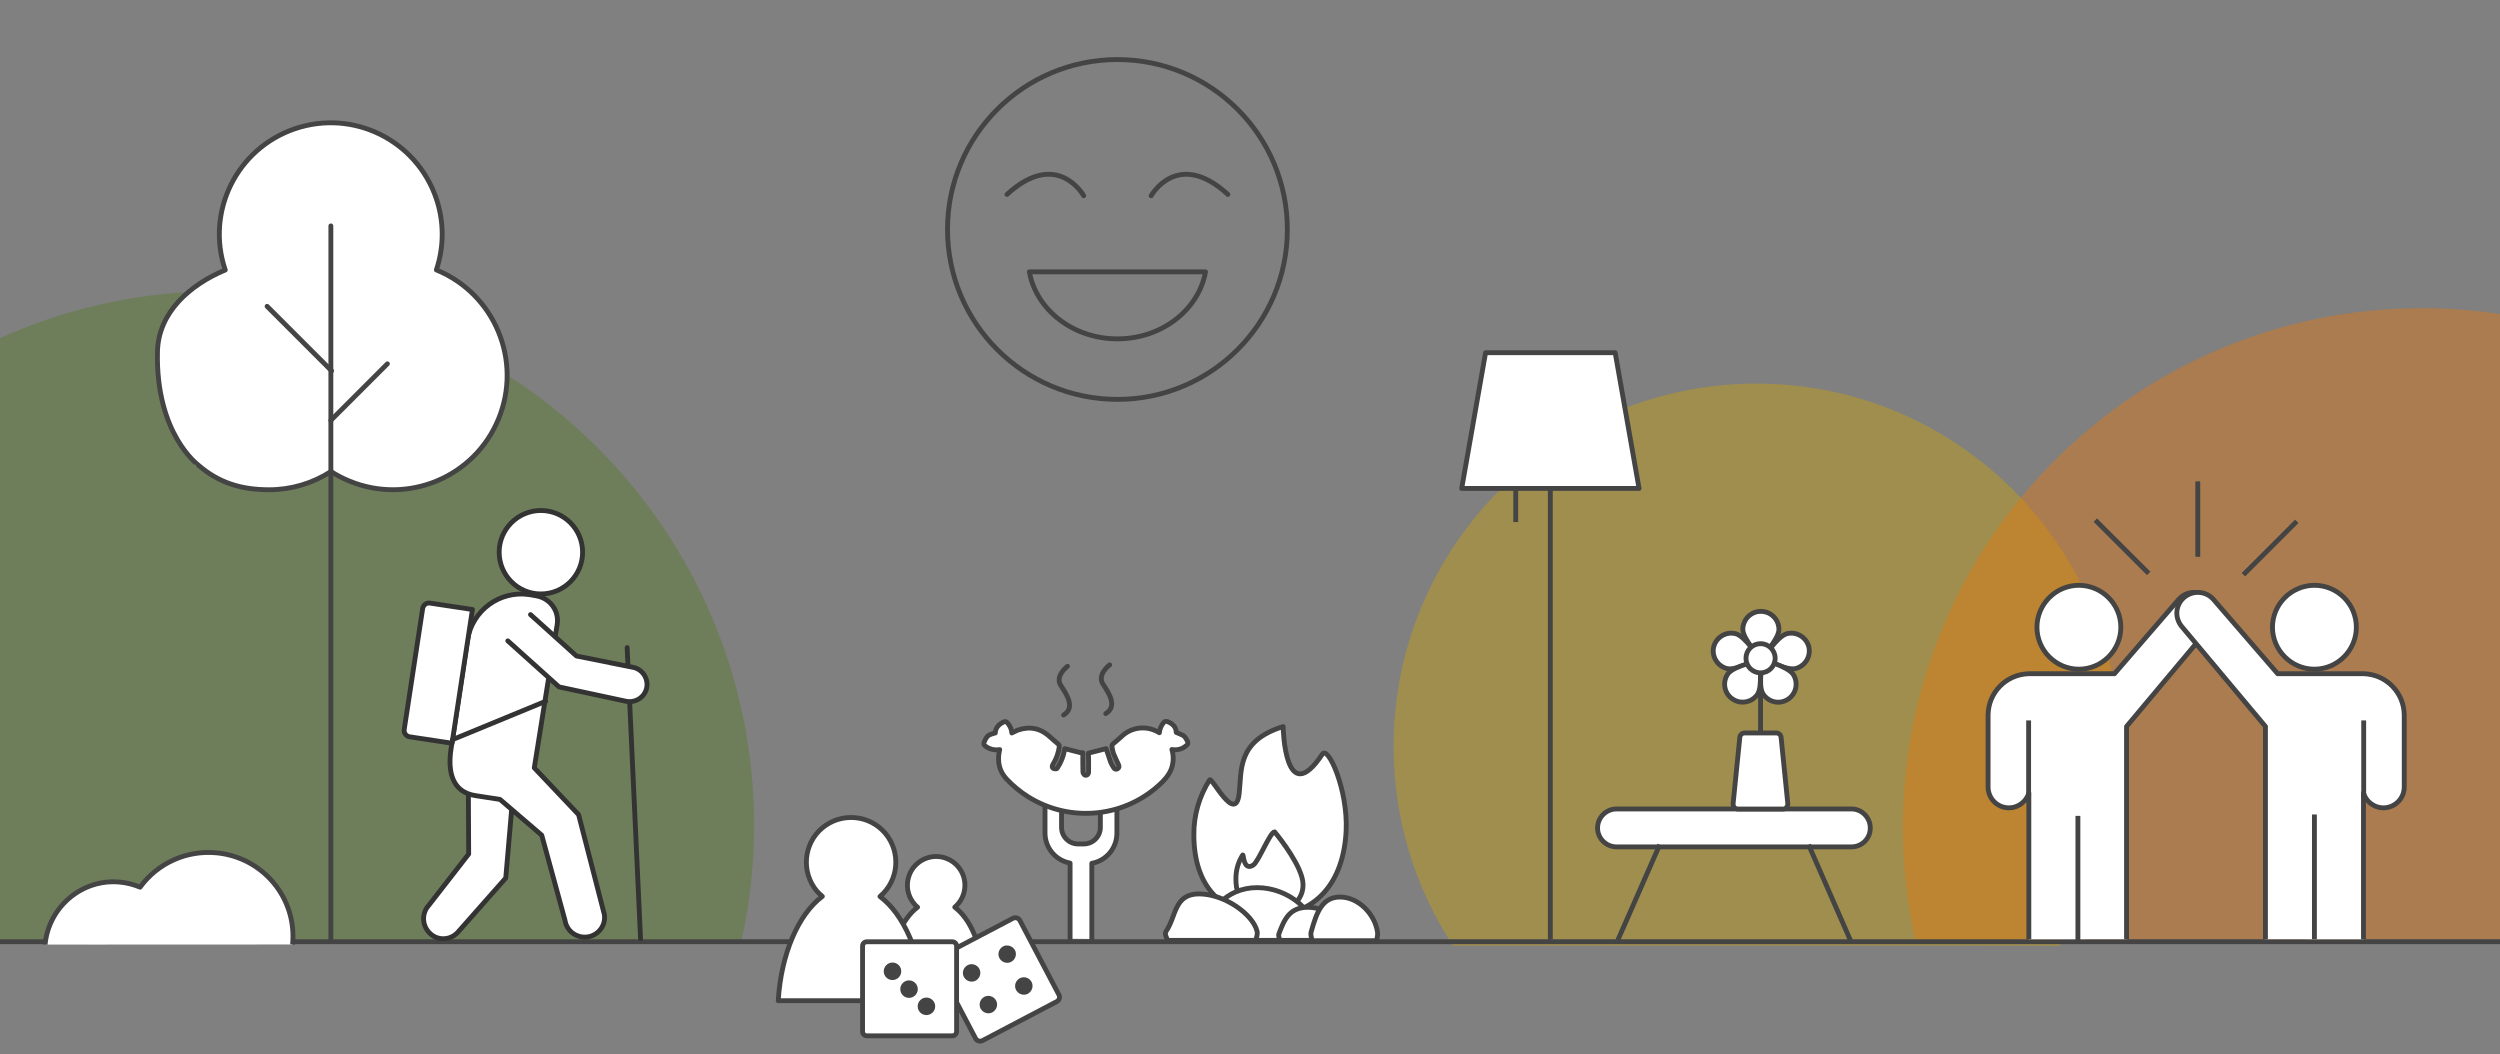 <?xml version="1.0" encoding="utf-8"?>
<!-- Generator: Adobe Illustrator 27.0.1, SVG Export Plug-In . SVG Version: 6.00 Build 0)  -->
<!DOCTYPE svg PUBLIC "-//W3C//DTD SVG 1.1//EN" "http://www.w3.org/Graphics/SVG/1.1/DTD/svg11.dtd">
<svg version="1.1" id="Ebene_1" xmlns:x="http://ns.adobe.com/Extensibility/1.0/" xmlns:i="http://ns.adobe.com/AdobeIllustrator/10.0/" xmlns:graph="http://ns.adobe.com/Graphs/1.0/"
	 xmlns="http://www.w3.org/2000/svg" xmlns:xlink="http://www.w3.org/1999/xlink" x="0px" y="0px" viewBox="0 0 2312.9 975.4"
	 style="enable-background:new 0 0 2312.9 975.4;" xml:space="preserve">
<rect x="0" y="0" width="2312.9" height="975.4" fill="#808080" stroke="none"/>
<style type="text/css">
	.st0{opacity:0.4;enable-background:new    ;}
	.st1{fill:#CEA302;}
	.st2{opacity:0.4;fill:#EC7705;enable-background:new    ;}
	.st3{opacity:0.4;}
	.st4{fill:#557B20;}
	.st5{fill:none;stroke:#444444;stroke-width:4.5;stroke-linecap:round;stroke-linejoin:round;}
	.st6{fill:#FFFFFF;stroke:#444444;stroke-width:4.5;stroke-linejoin:round;}
	.st7{fill:#444444;}
	.st8{fill:none;stroke:#444444;stroke-width:4.5;stroke-linejoin:round;}
	.st9{fill:#FFFFFF;stroke:#444444;stroke-width:4.5;stroke-linecap:round;stroke-linejoin:round;}
	.st10{fill:#FFFFFF;stroke:#333333;stroke-width:4.5;stroke-linecap:round;stroke-linejoin:round;stroke-miterlimit:10;}
	.st11{fill:none;stroke:#333333;stroke-width:4.5;stroke-linecap:round;stroke-linejoin:round;stroke-miterlimit:10;}
</style>
<g id="Ebene_3">
	<g id="Gruppe_1317" class="st0">
		<path id="Pfad_1782" class="st1" d="M1905.9,875c36-54.7,55.1-118.8,55-184.2c0-185.5-150.4-335.9-335.9-335.9
			s-335.7,150.5-335.7,335.8c-0.1,65.4,19,129.5,55,184.2L1905.9,875z"/>
	</g>
	<path class="st2" d="M2465.4,340.8c-67-35.6-143.6-55.7-224.7-55.7c-265.3,0-480.2,215-480.2,480.2c0,35,3.8,69.8,11.3,104h693.6
		V340.8z"/>
	<g class="st3">
		<path id="Pfad_1857_00000036250090509108732950000007553321125522322564_" class="st4" d="M685.9,870.9
			c7.8-35.2,11.8-71.2,11.8-107.1c0-273-221.5-494.5-494.5-494.5s-494.6,221.3-494.6,494.5c0,36,3.9,72,11.8,107.1H685.9z"/>
	</g>
</g>
<g id="Ebene_1_00000124155268483151822800000008301864110837831865_">
</g>
<line id="Linie_206" class="st5" x1="270.7" y1="871.2" x2="2312.9" y2="871.2"/>
<line id="Linie_206_00000118355535134829971400000009998252841897229475_" class="st5" x1="83.6" y1="871.2" x2="0" y2="871.2"/>
<path class="st6" d="M270.7,873.8c4.1-43-27.4-80.7-70.4-84.8c-27.5-2.6-54.4,9.4-70.7,31.8c-5.9-2.5-12.2-4.1-18.7-4.7
	C76,812.7,45,839,41.7,873.9"/>
<g>
	<path id="Pfad_1842" class="st6" d="M848.9,839.3c-14.2,10.7-24.6,34.2-26.3,62.1h86.9c-1.6-27.9-12-51.5-26.2-62.1
		c11.2-9.5,12.6-26.3,3.1-37.5s-26.3-12.6-37.5-3.1s-12.6,26.3-3.1,37.5C846.6,837.3,847.7,838.4,848.9,839.3z"/>
	<path id="Pfad_1844" class="st6" d="M760.8,829.3c-22.1,16.5-38.2,53.1-40.8,96.5h134.9c-2.6-43.5-18.7-79.9-40.8-96.4
		c17.5-14.8,19.6-40.9,5-58.4c-14.8-17.5-40.9-19.6-58.4-5c-17.5,14.8-19.6,40.9-5,58.4C757.3,826.2,759,827.8,760.8,829.3
		L760.8,829.3z"/>
	<path id="Pfad_1846" class="st6" d="M977.7,926.6L909,962.7c-2.3,1.2-5.2,0.3-6.4-1.9l-36.1-68.7c-1.2-2.3-0.3-5.2,1.9-6.4l0,0
		l68.7-36.1c2.3-1.2,5.2-0.3,6.4,1.9l36.1,68.7C980.9,922.5,980.1,925.3,977.7,926.6L977.7,926.6z"/>
	<path id="Pfad_1847" class="st7" d="M906.1,896.4c2,3.9,0.5,8.7-3.5,10.9c-3.9,2-8.7,0.5-10.9-3.5c-2-3.9-0.5-8.7,3.5-10.9l0,0
		C899.2,890.9,904,892.4,906.1,896.4L906.1,896.4"/>
	<path id="Pfad_1848" class="st7" d="M939,879c2,3.9,0.5,8.7-3.5,10.9c-3.9,2-8.7,0.5-10.9-3.5c-2-3.9-0.5-8.7,3.5-10.9l0,0
		C932,873.6,936.8,875.2,939,879L939,879"/>
	<path id="Pfad_1849" class="st7" d="M921.6,925.7c2,3.9,0.5,8.7-3.5,10.9c-3.9,2-8.7,0.5-10.9-3.5c-2-3.9-0.5-8.7,3.5-10.9l0,0
		C914.7,920.2,919.5,921.8,921.6,925.7L921.6,925.7"/>
	<path id="Pfad_1850" class="st7" d="M954.4,908.5c2,3.9,0.5,8.7-3.5,10.9c-3.9,2-8.7,0.5-10.9-3.5c-2-3.9-0.5-8.7,3.5-10.9l0,0
		C947.5,903,952.3,904.5,954.4,908.5L954.4,908.5"/>
	<path id="Rechteck_385" class="st6" d="M802,871.3h79c2.3,0,4,1.8,4,4v79c0,2.3-1.8,4-4,4h-79c-2.3,0-4-1.8-4-4v-79
		C798,873.1,799.7,871.3,802,871.3z"/>
	<path id="Pfad_1852" class="st7" d="M833.8,898.6c0,4.4-3.6,8.1-8.1,8.1s-8.1-3.6-8.1-8.1c0-4.4,3.6-8.1,8.1-8.1
		S833.8,894.1,833.8,898.6L833.8,898.6"/>
	<path id="Pfad_1853" class="st7" d="M849.1,915.1c0,4.4-3.6,8.1-8.1,8.1s-8.1-3.6-8.1-8.1c0-4.4,3.6-8.1,8.1-8.1
		C845.4,907,849.1,910.6,849.1,915.1L849.1,915.1"/>
	<path id="Pfad_1854" class="st7" d="M865.2,931c0,4.4-3.6,8.1-8.1,8.1s-8.1-3.6-8.1-8.1c0-4.4,3.6-8.1,8.1-8.1
		S865.2,926.6,865.2,931L865.2,931"/>
</g>
<g>
	<path id="Pfad_1827" class="st6" d="M1245.4,768.4c-2.2,48.2-28.4,78.6-71.7,78.6c-43.3,0-69.2-26.6-69.2-74.8
		c-0.1-17.9,4.9-35.5,14.6-50.7c2-3.1,23.9,41.4,27.3,12.9c2.5-21-2.5-48.8,40.7-62.2c0,0,1.3,78.2,36.3,25.5
		C1228.7,689.5,1247.1,730.6,1245.4,768.4z"/>
	<path id="Pfad_1828" class="st6" d="M1204.4,811.3c5.9,20.1-12.3,34.1-31,34.1s-30-11.5-30-32.4c0-7.8,2.1-15.4,6.3-22
		c0.8-1.4,0.5,15.4,9.8,9.3c4.8-3.1,15.6-30.7,19.7-30.7C1179.2,769.6,1199.3,793.5,1204.4,811.3z"/>
	<path id="Pfad_1830" class="st6" d="M1219.3,870c-0.5-26.9-27.6-48.8-56.2-48.8s-48,21.9-48.6,48.8H1219.3z"/>
	<path id="Pfad_1832" class="st6" d="M1161.7,870c0.8-2.7,1.9-5.6,1.3-8.4c-3.9-16-30.5-34.6-53.7-34.6s-21,21-30.5,34.6
		c-1.6,2.4,0.5,5.8,1.3,8.4H1161.7z"/>
	<path id="Pfad_1834" class="st6" d="M1243.7,870c0.5-2,1.4-4,0.9-6.1c-2.5-12.5-17.7-24.5-34.6-24.5s-21.8,11.1-26.8,24.5
		c-0.7,2,0.4,4.2,0.9,6.1H1243.7z"/>
	<path id="Pfad_1836" class="st6" d="M1273.5,870.3c0.5-2.6,1.4-5.4,0.9-8.1c-2.5-16.6-17.7-32.3-34.6-32.3s-21.8,14.7-26.8,32.3
		c-0.7,2.7,0.4,5.5,0.9,8.1H1273.5z"/>
</g>
<g>
	<line id="Linie_221" class="st8" x1="1434.3" y1="869.3" x2="1434.3" y2="450.1"/>
	<path id="Pfad_1811" class="st6" d="M1516.4,451.9h-164.1l22.1-125.6h119.9L1516.4,451.9z"/>
	<line id="Linie_225" class="st8" x1="1402.3" y1="451.9" x2="1402.3" y2="483"/>
</g>
<g>
	<path class="st6" d="M1712.8,783.5h-217.2c-9.6,0-17.6-7.8-17.6-17.5l0,0c0-9.6,7.8-17.6,17.6-17.6h217.2c9.6,0,17.5,7.8,17.5,17.6
		l0,0C1730.4,775.7,1722.6,783.5,1712.8,783.5z"/>
	<g>
		<line id="Linie_222" class="st8" x1="1535.5" y1="781.5" x2="1496.6" y2="870.1"/>
		<line id="Linie_223" class="st8" x1="1673.2" y1="781.5" x2="1712" y2="870.1"/>
	</g>
	<path id="Pfad_1814" class="st6" d="M1645.8,582.3c0,9.2-16.7,26.7-16.7,26.7s-16.7-17.5-16.7-26.7s7.5-16.7,16.7-16.7
		S1645.8,573.1,1645.8,582.3L1645.8,582.3z"/>
	<path id="Pfad_1816" class="st6" d="M1661.3,618.5c-8.8,2.3-29.9-9.5-29.9-9.5s12.8-20.4,21.7-22.7c8.8-2.3,17.9,3.1,20.3,11.9
		C1675.6,607,1670.3,616.1,1661.3,618.5C1661.4,618.5,1661.4,618.5,1661.3,618.5L1661.3,618.5z"/>
	<path id="Pfad_1818" class="st6" d="M1597.6,618.5c8.8,2.3,29.9-9.5,29.9-9.5s-12.8-20.4-21.7-22.7c-8.8-2.3-17.9,3.1-20.3,11.9
		C1583.3,607,1588.6,616.1,1597.6,618.5L1597.6,618.5L1597.6,618.5z"/>
	<path id="Pfad_1820" class="st6" d="M1625.8,642.6c5.3-7.5,1.8-31.3,1.8-31.3s-23.7,4.7-29,12.1c-5.3,7.5-3.5,17.9,4,23.1
		C1610,651.8,1620.5,650.1,1625.8,642.6L1625.8,642.6z"/>
	<path id="Pfad_1822" class="st6" d="M1659.2,624.2c-4.9-7.8-28.2-13.8-28.2-13.8s-4.9,23.6,0,31.4c4.9,7.8,15.1,10.2,22.9,5.3
		C1661.7,642.2,1664,632,1659.2,624.2L1659.2,624.2L1659.2,624.2z"/>
	<circle id="Ellipse_77" class="st6" cx="1628.8" cy="609" r="13.5"/>
	<line id="Linie_224" class="st8" x1="1628.8" y1="640" x2="1628.8" y2="680.5"/>
	<path id="Pfad_1825" class="st6" d="M1649.5,748.5h-41.6c-2.5,0-4.5-2-4.5-4.5c0-0.1,0-0.3,0-0.5l6.2-61.3c0.2-2.4,2.2-4.1,4.5-4.1
		h29.2c2.4,0,4.3,1.8,4.5,4.1l6.2,61.3c0.2,2.5-1.6,4.8-4.1,5C1649.9,748.5,1649.8,748.5,1649.5,748.5z"/>
</g>
<g>
	<path id="Pfad_1838" class="st9" d="M990,868.5v-70c-13.5-2.5-23.2-14.2-23.2-27.8v-28.2l15.3,5.9v17.1c0,8.4,6.9,15.3,15.3,15.3
		h5.3c8.4,0,15.3-6.9,15.3-15.3l0,0v-15.7l15.3-1.9v23c0,13.6-9.7,25.4-23.2,27.8v70"/>
	<path id="Pfad_1839" class="st5" d="M987.6,616.4c0,0-12,9-6.1,17.9s13.3,20.6,2.5,27.2"/>
	<path id="Pfad_1840" class="st5" d="M1026.6,615.1c0,0-12,9-6.1,17.9s13.3,20.6,2.5,27.2"/>
	<path id="Pfad_1856" class="st9" d="M1084.2,693.4c1.3,4.4,1.6,9,0.7,13.5c-1.2,6.6-4.8,11.7-9.4,16.4
		c-33.2,33-84.8,38.6-124.4,13.8c-7.3-4.6-14.1-10.2-20-16.5c-6.6-7.2-8.5-15.8-6.6-25.4c0.1-0.5,0.3-1.1,0.4-1.7
		c-4.6,0.8-9.3-0.3-13.1-3.1c-1.6-1.1-2-2.3-1.2-4c1.1-2.7,2.3-5.3,5-6.6c1.7-0.7,3.4-1.3,5.2-1.7c0.2-4.7,3.1-7.9,7.4-10
		c1.8-0.9,2.7-0.7,3.9,0.7c2.3,2.6,3.8,5.9,4,9.3c1.7-0.9,3.6-1.8,5.4-2.6c11.4-3.9,21.3-1.8,30.1,6.4c2.5,2.4,5.2,4.5,7.8,6.8
		c0.5,0.5,0.6,1,0.6,1.6c-0.6,6-2.7,11.8-5.9,16.9c-0.8,1.3-1,2.7,0.2,3.6c0.7,0.5,2,0.5,3,0.5c0.4,0,0.8-0.6,1.1-1.1
		c3.3-5,5.5-10.7,6.5-16.6c0.1-0.5,0.2-1,0.2-1l16.3,4.2l0.3-0.5c0,0.5,0.1,1.2,0.1,1.7c0,5.3-0.1,10.7,0.1,16c0,1,0.5,2,1.2,2.7
		c1.7,1.4,4,0,4-2.4c0.1-4.2,0-8.3,0-12.5c0-1.8-0.1-3.7-0.2-5l16.4-4.2c1.4,3.9,2.7,8.1,4.2,12.4c0.8,1.8,1.7,3.6,2.8,5.2
		c0.6,1.3,2.1,1.8,3.4,1.2c0.1,0,0.2-0.1,0.3-0.2c1.3-0.7,1.6-2.2,0.8-3.8c-1.6-3.5-3.3-6.9-4.7-10.4c-0.7-2.2-1.2-4.5-1.4-6.9
		c0-0.6,0.3-1.2,0.7-1.6c2.7-2.4,5.5-4.5,8.1-7c9-8.8,22.6-10.5,33.5-4.5c0.5,0.3,1,0.5,1.6,0.9c0.3-3.3,1.6-6.5,3.7-9.1
		c1-1.4,2.2-1.7,3.8-1.2c4.7,1.8,8,4.9,8.1,10c2.1,0.9,4.1,1.6,6,2.6c2.4,1.3,3.5,3.8,4.6,6.1c0.6,1.4-0.1,2.6-1.3,3.5
		C1093.8,693.1,1088.9,694.3,1084.2,693.4z"/>
</g>
<g>
	<circle id="Ellipse_76" class="st5" cx="1033.8" cy="212.3" r="157.2"/>
	<path id="Pfad_1807" class="st5" d="M1065,181.1c0,0,24.4-43.9,71-1.2"/>
	<path id="Pfad_1808" class="st5" d="M1002.6,181.1c0,0-24.4-43.9-71-1.2"/>
	<path id="Pfad_1809" class="st5" d="M952.3,251.5c6.4,35.2,40.5,62,81.5,62c41,0,75.1-26.8,81.5-62H952.3z"/>
</g>
<g>
	<path id="Pfad_1909_00000061442185029553234500000008076886586026573454_" class="st9" d="M145.7,325.1
		c0.9-36.2,30.1-61.7,62.7-75.3c-18.3-53.9,10.6-112.4,64.5-130.7s112.4,10.6,130.7,64.5c7.3,21.4,7.3,44.7,0.1,66.1
		c54,22.2,79.7,83.9,57.5,137.9s-83.9,79.7-137.9,57.5c-5.9-2.4-11.7-5.4-17.1-8.9c-17,11-36.9,16.9-57.2,16.9
		c-26.4,0-46.9-6.7-65.4-22.7C183.6,430.3,143.8,401.7,145.7,325.1"/>
	
		<line id="Linie_248_00000049201652905065531500000014503799568626201525_" class="st5" x1="306.1" y1="209" x2="306.1" y2="870.1"/>
	
		<line id="Linie_250_00000031896355638724970760000001850927603992817064_" class="st5" x1="358.4" y1="336.6" x2="306.1" y2="388.9"/>
	
		<line id="Linie_252_00000120550155322789572940000015808215209779861945_" class="st5" x1="247.1" y1="283.4" x2="306.8" y2="343.1"/>
</g>
<path class="st6" d="M1151.9,415.1"/>
<g>
	<path class="st10" d="M423.9,862.1l44-49.8l9-104.2l-43.7-0.8l0.4,82.8l-37.1,47.7c-6.8,7.6-5.9,19.2,1.5,25.9l0,0
		C405.4,870.7,417.2,869.9,423.9,862.1z"/>
	<path class="st10" d="M559.1,846l-23.8-92.3l-41-43.3l21.2-132.7c2-12.7-6.8-24.4-19.5-26.5l-6.3-1.1c-27.4-4.1-53,14.8-57.2,42.1
		l-15.2,100.5c-3.3,21.6,1.2,40.2,22.7,43.4l22.6,3.5l38.6,33.1l21.5,78.7c1.5,10,10.8,16.8,21,15.4
		C553.7,865.3,560.7,856,559.1,846z"/>
	<circle class="st10" cx="500.4" cy="510.9" r="38.6"/>
	<line class="st11" x1="580.2" y1="599.1" x2="592.6" y2="868.4"/>
	<path class="st10" d="M490.8,568.6l42.5,38.3l53.4,10.7c8.4,2.3,13.6,11.1,11.4,19.6l0,0c-2.3,8.6-11.1,13.6-19.8,11.4l-61.1-13.1
		l-47.4-42.6"/>
	<path class="st10" d="M418.2,687.6l-39-5.9c-3.5-0.5-5.9-3.6-5.2-7.1l17-111.4c0.5-3.5,3.6-5.9,7.1-5.2l39,5.9L418.2,687.6z"/>
	<line class="st11" x1="418.6" y1="684.3" x2="504.8" y2="648.8"/>
</g>
<g id="Ebene_2_00000042730276477210739540000003463404924990106285_">
	<g>
		<path id="Pfad_1800" class="st6" d="M1967.4,868.9V672.1l77.4-92.3c6.9-8.1,6.1-20.1-2-27l-0.1-0.1c-8.2-6.9-20.3-6-27.2,2
			l-59.3,68.6H1877l0,0c-21,0.5-37.7,17.5-37.7,38.5v66.4c0,10.6,8.7,19.2,19.3,19.2c8.4,0,16-5.7,18.4-13.7V869"/>
		<line id="Linie_215" class="st8" x1="1876.8" y1="736.9" x2="1876.8" y2="666.5"/>
		<path id="Pfad_1804" class="st6" d="M2095.9,868.9V672.1l-77.3-92.3c-6.9-8.1-6.1-20.1,2-27c0,0,0.1,0,0.1-0.1
			c8.2-6.9,20.3-6,27.2,2l59.3,68.6h79.4l0,0c21,0.5,37.7,17.5,37.7,38.5v66.4c0,10.6-8.7,19.2-19.3,19.2c-8.4,0-16-5.7-18.4-13.7
			V869"/>
		<line id="Linie_217" class="st8" x1="2186.8" y1="736.9" x2="2186.8" y2="666.5"/>
		<g>
			<line id="Linie_214" class="st8" x1="1922.4" y1="754.8" x2="1922.4" y2="870.2"/>
			<path id="Pfad_1798" class="st6" d="M1962.1,580.3c0,21.3-17.4,38.8-38.8,38.8c-21.3,0-38.8-17.4-38.8-38.8
				c0-21.3,17.4-38.8,38.8-38.8l0,0C1944.8,541.6,1962.1,559,1962.1,580.3L1962.1,580.3"/>
		</g>
		<g>
			<line id="Linie_216" class="st8" x1="2141.2" y1="753.5" x2="2141.2" y2="868.9"/>
			<path id="Pfad_1802" class="st6" d="M2102.4,580.3c0,21.3,17.4,38.8,38.8,38.8c21.3,0,38.8-17.4,38.8-38.8s-17.4-38.8-38.8-38.8
				l0,0C2119.8,541.6,2102.4,559,2102.4,580.3"/>
		</g>
	</g>
	<g>
		<line id="Linie_218" class="st8" x1="1987.9" y1="530.5" x2="1938.5" y2="481.2"/>
		<line id="Linie_219" class="st8" x1="2075.5" y1="531.7" x2="2124.9" y2="482.3"/>
		<line id="Linie_220" class="st8" x1="2033.3" y1="515.1" x2="2033.3" y2="445.3"/>
	</g>
</g>
</svg>
